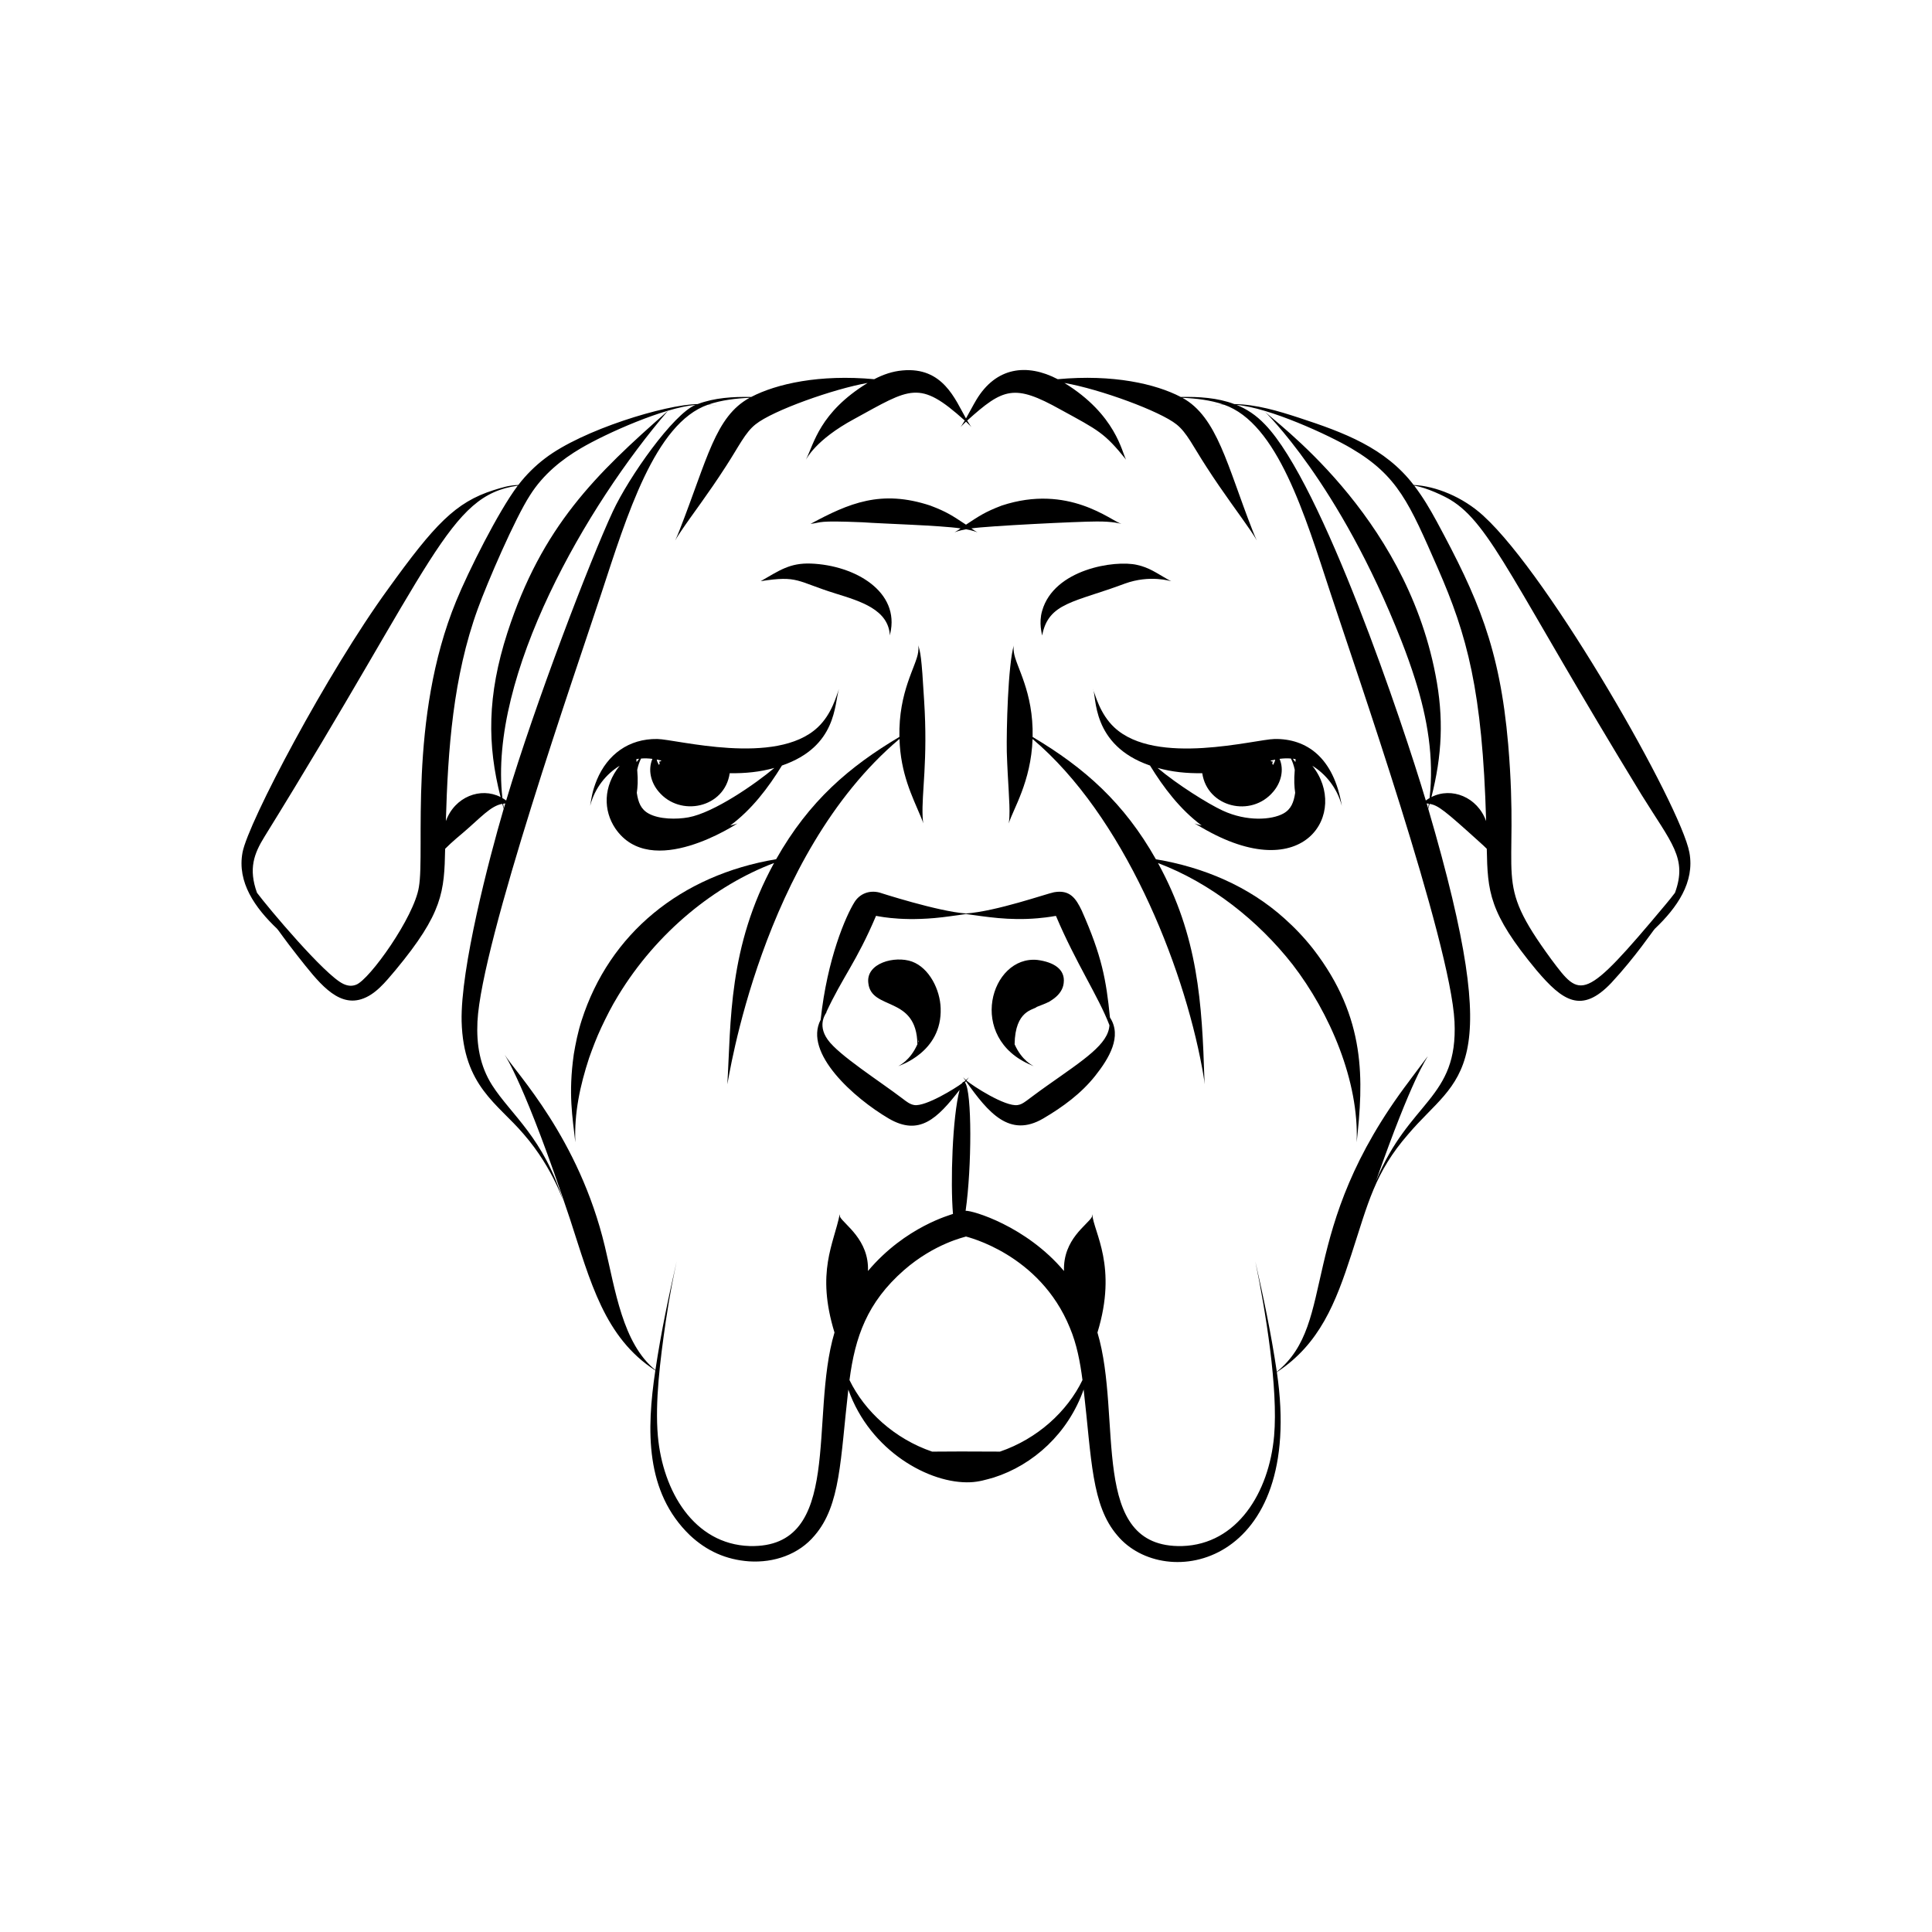 <?xml version="1.0" encoding="UTF-8"?>
<!-- Uploaded to: ICON Repo, www.svgrepo.com, Generator: ICON Repo Mixer Tools -->
<svg fill="#000000" width="800px" height="800px" version="1.1" viewBox="144 144 512 512" xmlns="http://www.w3.org/2000/svg">
 <g>
  <path d="m293.38 462.64c0.07 0.211 0.102 0.32 0.121 0.371-0.004 0-0.039-0.129-0.121-0.371z"/>
  <path d="m345.59 298.02c10.004-1.578 9.453 0.039 19.883 3.281 6.672 2.066 13.98 4.289 14.352 11.105 0 0 0.016-0.145 0.074-0.422 2.688-11.152-9.25-18.176-20.988-18.633-5.656-0.211-8.434 1.887-13.32 4.668z"/>
  <path d="m318.21 339.84c-7.644-0.109-13.246 4.168-16.027 10.812-1.203 2.961-1.402 4.586-1.793 6.902 1.27-4.863 4.344-8.488 7.82-10.617-4.422 5.504-4.32 11.863-1.16 16.586 9.492 13.965 32.273-1.281 32.402-1.316 0 0-0.664 0.285-1.93 0.566 5.688-4.223 10.055-9.957 13.699-15.898 14.668-5.051 13.844-16.32 15.117-20.293-0.613 1.543-1.824 6.641-5.68 10.215-11.035 10.305-37.406 3.129-42.449 3.043zm1.047 5.711c-0.023 0.035-0.09 0.141-0.102 0.156-0.613 0.227-0.438 0.121-0.512 0.137 0.047 0.102 0.172 0.336 0.18 0.484-0.059 0.129-0.121 0.262-0.172 0.41-0.516-0.852-0.539-1.156-0.602-1.449 0.398 0.082 0.797 0.164 1.207 0.262zm12.531 2.969c-0.012 0.004-0.027 0.008-0.039 0.012 0.004-0.004 0.008-0.008 0.012-0.016 0.008 0 0.016 0 0.027 0.004zm-19.09-2.562c-0.023-0.27-0.047-0.523-0.066-0.762 0.246-0.047 0.492-0.098 0.742-0.133-0.102 0.133-0.246 0.293-0.676 0.895zm36.52 1.547c-4.992 4.219-16.035 11.879-22.781 13.102-3.152 0.57-7.715 0.535-10.504-0.988-2.121-1.148-2.801-3.023-3.176-5.519 0.211-1.516 0.367-3.043 0.113-6.082 0.27-1.27 0.594-2.141 1.016-2.996 0.965-0.086 1.961-0.055 3.012 0.086-1.246 2.902-0.41 6.269 1.66 8.691 5.711 6.824 17.488 4.316 18.824-4.891 4.102 0.062 8.02-0.324 11.836-1.402z"/>
  <path d="m385.7 398.83c-4.59-1.641-12.262 0.414-11.586 5.688 0.781 7.402 12.824 3.215 13.004 16.227-1.965 4.438-4.938 5.676-5.066 5.793 0.133-0.109 11.656-3.606 11.23-15.355-0.145-4.871-2.988-10.66-7.582-12.352zm1.594 21.523c0.035-0.191 0.078-0.414 0.121-0.648 0.027 0.059 0.055 0.113 0.078 0.168-0.016 0.047-0.152 0.363-0.199 0.48z"/>
  <path d="m296.06 423.39c-1.504 10.625-0.32 16.676 0.41 23.348-0.316-7.797 1.227-14.98 3.664-22.418 0.918-2.562 1.926-5.273 3.219-8.02 1.293-2.742 2.703-5.578 4.422-8.371 10.312-17.027 25.863-29.387 41.359-35.227-12.23 22.301-11.383 42.207-12.383 58.652 0.301-0.977 8.961-60.598 45.617-91.527 0.309 9.25 3.348 15.113 5.652 20.625 0.492 1.133 0.664 1.773 0.664 1.773s-0.129-0.656-0.18-1.879c-0.289-6.242 1.43-14.738 0.395-30.75-0.695-11.953-0.988-12.691-1.578-14.652 0 0 0.184 0.668 0.008 1.859-0.484 3.766-5.231 10.383-4.977 22.484-13.211 7.852-23.891 16.883-32.668 32.414-25.25 4.223-44.172 19.688-51.547 42.715-1 3.113-1.602 6.148-2.078 8.973z"/>
  <path d="m409.47 277.98c-4.504 1.707-6.086 2.836-9.473 5.062-3.637-2.391-5.012-3.371-9.473-5.062-13.016-4.293-21.488-0.664-31.727 4.852 3.258-0.371 1.309-0.93 13.797-0.422 5.301 0.391 20.594 0.816 25.973 1.625-1.242 0.883-1.492 0.953-1.621 1.035 0.129-0.035 1.098-0.457 3.051-0.805 1.945 0.344 2.918 0.766 3.051 0.805-0.191-0.121-0.375-0.148-1.621-1.035 4.391-0.66 28.609-1.844 33.078-1.832 4.512-0.062 6.562 0.613 6.691 0.629-2.734-0.77-14.035-10.688-31.727-4.852z"/>
  <path d="m445.31 293.7c-5.867-1.348-22.004 1.121-25.133 12.18-0.949 3.215-0.02 6.184 0 6.539 1.664-8.785 8.539-8.746 21.914-13.754 6.668-2.426 12.188-0.641 12.32-0.633 0 0-0.555-0.227-1.504-0.805-2.242-1.266-4.402-2.848-7.598-3.527z"/>
  <path d="m481.78 339.84c-5.133 0.09-31.387 7.289-42.449-3.043-3.875-3.594-5.121-8.809-5.68-10.215 1.004 1.773-0.605 14.879 15.117 20.293 3.562 5.809 7.949 11.629 13.699 15.898-1.27-0.281-1.93-0.566-1.93-0.566 0.457 0.254 1.242 0.695 1.816 1.031 27.602 16.246 39.199-4.125 29.426-16.301 3.441 2.109 6.555 5.773 7.82 10.617-2.164-12.809-9.312-17.836-17.82-17.715zm5.512 6.117c-0.418-0.582-0.574-0.766-0.68-0.895 0.25 0.031 0.496 0.082 0.742 0.133-0.016 0.242-0.035 0.496-0.062 0.762zm-19.059 2.559c0.004 0.004 0.008 0.008 0.012 0.016-0.012-0.004-0.027-0.008-0.039-0.012 0.008-0.004 0.016-0.004 0.027-0.004zm13.105-1.77c-0.051-0.152-0.113-0.281-0.172-0.41 0.004-0.051 0.082-0.305 0.098-0.352 0.031-0.094 0.086-0.133 0.086-0.133-0.684-0.133-0.328-0.086-0.512-0.137-0.109-0.172-0.102-0.156-0.102-0.156 0.41-0.102 0.809-0.184 1.207-0.258-0.07 0.309-0.074 0.57-0.605 1.445zm-30.566 0.758c3.816 1.074 7.715 1.465 11.84 1.402 1.316 9.039 12.984 11.867 18.824 4.891 2.059-2.41 2.914-5.773 1.66-8.691 1.047-0.145 2.047-0.172 3.012-0.086 0.41 0.828 0.742 1.699 1.016 2.996-0.238 2.836-0.117 4.477 0.113 6.082-0.375 2.488-1.055 4.371-3.176 5.519-3.047 1.664-9.637 2.168-16.031-0.801-3.867-1.781-12.004-6.875-17.258-11.312z"/>
  <path d="m417.37 426.3c0.383 0.152 0.578 0.242 0.578 0.242-0.129-0.117-3.102-1.355-5.066-5.793 0.133-9.145 5.062-9.062 5.871-9.906 3.023-1.145 2.957-1.273 3.141-1.285 0.27-0.246 3.656-1.797 3.996-5.035 0.473-3.703-2.719-5.574-6.973-6.129-12.387-1.238-18.883 20.715-1.547 27.906z"/>
  <path d="m537.2 280.77c-5.606-5.172-12.859-7.973-18.566-8.25-7.539-9.844-18.414-13.891-30.387-17.812-5.512-1.805-11.363-3.547-17.145-3.625-4.441-1.68-9.379-1.977-14.191-1.887-6.641-3.453-17.887-6.062-32.598-4.703-8.191-4.277-16.352-3.215-21.566 5.457-0.941 1.57-1.734 3.164-2.75 4.938-2.863-4.996-6.098-13.727-16.836-12.715-2.644 0.227-5.125 1.09-7.481 2.32-14.48-1.332-25.84 1.191-32.598 4.703-4.812-0.09-9.75 0.207-14.191 1.887-8.512 0.117-30.609 6.82-40.492 14.426-2.535 1.926-4.961 4.301-7.035 7.008-2.492 0.121-4.031 0.586-6.598 1.391-10.047 3.203-15.582 9.059-27.895 26.156-16.113 22.125-37.141 61.957-38.598 69.859-1.465 7.891 3.309 14.648 9.156 20.207 0.355 0.336 1.703 2.457 5.477 7.238 5.297 6.699 10.34 13.438 16.816 11.438 3.746-1.156 6.422-4.562 9.062-7.676 12.637-15.219 12.953-20.855 13.188-32.195 1.684-1.715 4.301-3.879 4.816-4.312 4.492-3.824 7.242-7.086 10.34-7.59 0.137 0.508 0.262 0.945 0.359 1.301-3.945 13.461-11.477 42.375-11.148 56.371 0.473 17.184 9.578 21.754 16.453 29.863 8.133 9.328 10.969 19.262 10.508 17.832-5.199-16.848-13.867-22.984-18.855-30.777-3.297-5.164-4.199-10.852-3.914-16.875 1.055-21.133 26.141-93.125 32.832-113.48 6.727-20.434 14.16-45.133 28.285-50.027 0.688 0.039 1.23 0.086 1.609 0.145 1.723 0.223-0.293-0.078-1.484-0.191 3.402-1.16 7.269-1.621 10.887-1.773-9.121 4.996-11.172 16.188-18.547 35.016-0.703 1.828-1.188 2.793-1.188 2.793s0.52-0.945 1.633-2.574c3.035-4.504 7.019-9.613 11.797-17.039 3.469-5.328 5.121-8.996 7.883-11.164 4.59-3.691 20.758-9.41 29.688-10.969-12.73 7.828-14.156 16-16.352 20.332 0.145-0.133 2.457-5.203 12.805-10.781 14.988-8.195 17.184-10.5 29.297 0.418-0.676 1.152-1.129 1.75-1.129 1.75s0.48-0.555 1.453-1.453c0.973 0.895 1.453 1.453 1.453 1.453s-0.449-0.598-1.129-1.75c9.586-8.641 12.48-9.754 24.711-2.926 10.129 5.539 11.648 6.168 17.395 13.289-1.117-1.906-2.637-11.902-16.352-20.332 9.57 1.672 25.383 7.512 29.688 10.969 2.762 2.168 4.434 5.867 7.883 11.164 4.621 7.188 9.086 13.02 11.797 17.039 1.113 1.629 1.633 2.574 1.633 2.574s-0.484-0.965-1.188-2.793c-6.664-17.012-9.297-29.949-18.551-35.016 3.617 0.152 7.484 0.613 10.887 1.773-1.445 0.137-3.137 0.402-1.484 0.191 0.375-0.059 0.922-0.105 1.605-0.145 14.234 4.93 21.453 29.258 28.285 50.027 6.613 20.109 31.781 92.363 32.832 113.48 0.961 20.551-12.035 20.844-20.832 42.301 9.762-27.805 13.371-32.27 13.754-33.152-5.215 6.945-4.793 6.414-4.891 6.551-30.285 39.91-18.824 63.898-35.125 77.086-1.52-10.293-3.559-19.832-5.691-29.234 2.731 13.172 6.074 33.715 4.977 46.234-1.332 15.012-9.781 28.742-24.363 29.188-24.98 0.598-15.688-33.898-22.453-56.586 5.387-17.57-0.965-26.441-1.387-31.367 0 0-0.008 0.266-0.082 0.727-1.16 2.117-7.688 5.891-7.398 14.336-10.07-11.953-24.352-16.105-26.07-15.957 1.656-11.555 1.703-31.621-0.152-33.984 0.082-0.117 0.176-0.246 0.246-0.348 5.965 8.406 11.578 15.074 20.484 9.863 5.215-3.062 10.059-6.633 13.75-11.281 3.699-4.668 7.203-10.48 3.922-15.488-1.004-10.043-2.152-16.316-7.481-28.336-1.547-3.242-3.164-5.598-7.352-4.844-1.902 0.363-15.348 5.078-23.316 5.625-7.402-0.508-23.031-5.578-22.902-5.543-2.883-0.746-5.336 0.441-6.641 2.519-2.312 3.703-7.231 14.98-8.973 31.184-4.609 8.816 8.855 20.781 18.023 26.168 8.133 4.762 12.895 0.023 18.801-7.582-1.91 7.188-2.465 24.465-1.762 32.871-0.457 0.234-12.559 3.301-22.527 15.129 0.332-8.242-6.297-12.324-7.398-14.328-0.074-0.465-0.082-0.727-0.082-0.727-1.59 7.945-6.316 15.273-1.391 31.355-6.731 22.551 2.512 57.188-22.449 56.59-14.844-0.461-23.062-14.605-24.359-29.18-0.789-8.988 0.598-20.055 2.098-30.391 1.152-7.727 2.09-12.051 2.875-15.844-2.066 9.109-4.078 18.469-5.625 28.781-8.719-7.07-10.629-21.312-13.395-32.773-6.867-28.73-23.496-45.871-26.551-50.809 0.195 0.461 5.254 7.387 17.32 43.578 5.43 16.613 9.078 31.352 22.609 40.105-2.367 15.859-2.699 32.242 9.16 43.668 4.445 4.176 9.574 6.477 15.672 6.922 6.637 0.434 13.234-1.848 17.414-6.891 6.871-8.008 6.773-20.117 8.898-38.629 5.746 16.309 21.582 25.059 32.379 24.555 2.328-0.113 4.039-0.66 6.129-1.238 10.551-3.348 19.781-11.773 23.855-23.34 2.121 18.406 2.055 30.672 8.902 38.648 12.578 15.168 49.879 8.227 42.301-43.254 11.363-7.426 15.621-18.434 19.77-31.238 4.41-13.492 6.156-21.625 15.047-31.816 13.559-16 26.238-14.785 5.301-86.234 0.098-0.355 0.219-0.793 0.359-1.301 2.285 0.375 3.953 1.711 13.367 10.223 0.723 0.648 1.332 1.219 1.785 1.676 0.238 11.332 0.508 16.922 13.188 32.195 6.926 8.172 11.949 11.629 19.812 3.348 6.457-6.949 11.086-13.918 11.543-14.348 5.863-5.574 10.617-12.328 9.156-20.207-2.273-12.336-36.875-73.066-54.516-89.152zm-282.19 98.301c-1.223 7.926-13.078 24.559-16.633 25.887-1.094 0.434-2.191 0.355-3.41-0.223-4.863-2.258-19.969-20.254-22.863-24.145-2.297-6.356-0.789-10.363 1.965-14.816 45.121-72.871 48.719-90.492 67.148-93.07-5.144 6.812-13.121 22.746-16.32 30.57-12.824 31.168-8.191 66.16-9.887 75.797zm22.332-22.074c0.199-0.031 0.391-0.055 0.566-0.07-0.125 0.418-0.25 0.836-0.375 1.254-0.059-0.336-0.125-0.727-0.191-1.184zm29.023-77.367c-5.949 12.758-20.551 50.793-28.223 76.516-0.484-0.363-0.727-0.484-0.996-0.641-3.742-32.5 22.34-77.609 43.879-102.64-19.184 16.832-33.406 30.617-42.555 58.793-5.414 16.742-5.336 29.797-1.812 43.57-5.262-2.691-12.164-0.105-14.5 6.379 0.539-18.965 1.914-38.273 8.461-56.254 2.508-6.941 9.883-24.023 13.84-30.109 3.492-5.547 8.445-9.492 13.453-12.434 6.746-3.981 22.062-10.793 30.402-11.504-5.867 2.394-17.641 19.035-21.949 28.32zm79.938 157.22c-1.156-0.176-2.082-0.918-3.086-1.688-6.004-4.582-17.008-11.566-19.863-15.648-2.992-4.176-0.254-7.234-0.23-7.363-0.051 0.047-0.117 0.113-0.199 0.195 4.371-9.438 8.035-13.387 13.191-25.531-0.008-0.008-0.012-0.035 0.008-0.059l0.02-0.016 0.004-0.004c-0.391-0.207 5.375 1.457 15.516 0.559 3.086-0.277 4.723-0.586 8.336-1.062 5.324 0.699 11.258 1.785 18.98 1.121 3.5-0.316 4.414-0.609 4.875-0.621l0.016 0.016c0.02 0.023 0.016 0.047 0.004 0.059 5.207 12.316 11.234 21.297 14.141 28.883-0.293 5.023-6.617 9.035-16.562 16.055-5.699 4.031-6.184 4.863-7.766 5.106-3.269 0.512-11.949-5.094-13.559-6.5 0.109-0.156 0.492-0.684 0.656-0.914 0 0-0.262 0.312-0.789 0.789-0.527-0.477-0.789-0.789-0.789-0.789 0.164 0.227 0.547 0.758 0.656 0.914-0.113 0.098-0.266 0.219-0.402 0.328-0.008 0-0.012-0.008-0.02-0.008-0.164-0.004-0.328 0.137-0.492 0.41-1.66 1.266-9.656 6.234-12.645 5.769zm22.695 91.844c-9.254-0.07-12.352-0.027-17.969 0.004-9.918-3.383-17.887-10.66-21.906-18.969 1.488-11.422 4.672-20.559 14.43-29.117 8.137-7.106 16.141-8.773 16.441-8.918 0.133 0.082 19.52 4.519 27.531 24.176 1.832 4.34 2.719 9.051 3.344 13.852-4.012 8.312-11.91 15.566-21.871 18.973zm113.09-171.77c0.18 0.016 0.367 0.039 0.566 0.07-0.066 0.457-0.133 0.848-0.191 1.18-0.121-0.414-0.25-0.832-0.375-1.25zm1.254-1.695c2.812-11.004 3.332-20.93 1.07-32.445-8.254-42.898-42.953-67.156-45.441-69.922 0.086 0.125 19.875 18.867 36.371 60.852 1.395 3.555 2.633 7.016 3.68 10.348 3.262 10.266 5.047 20.848 3.828 31.438-0.297 0.176-0.508 0.273-0.996 0.641-6.043-20.25-27.375-83.852-42.594-99.629-2.438-2.559-4.883-4.113-7.57-5.211 8.734 0.746 24.434 7.984 30.398 11.504 12.391 7.289 15.391 14.562 22.934 31.758 7.785 17.785 11.832 32.383 12.816 67.043-2.301-6.394-9.145-9.109-14.496-6.375zm31.777 43.02c-15.902-21.707-8.277-19.676-11.434-56.988-2.227-25.691-8.141-39.043-18.895-58.988-1.93-3.539-3.594-6.371-6.008-9.566 3.227 0.453 8.188 2.875 9.582 3.746 10.742 6.484 16.621 22.488 50.648 78.152 7.973 12.879 12.207 16.785 8.879 25.988-0.762 1.023-1.609 2.062-2.519 3.148-21.785 26.055-22.453 24.93-30.254 14.508z"/>
  <path d="m503.53 446.74c1.793-16.383 2.668-32.852-11.484-51.199-2.363-3.016-4.961-5.734-7.656-8.137-9.465-8.52-21.41-13.574-34.066-15.688-8.418-14.891-18.809-24.18-32.668-32.414 0.254-12.086-4.5-18.758-4.977-22.484-0.176-1.191 0.008-1.859 0.008-1.859-1.57 5.246-1.988 22.609-1.875 28.32 0.258 8.148 0.855 13.551 0.691 17.082-0.051 1.219-0.18 1.879-0.18 1.879 1.094-3.688 5.938-11.078 6.316-22.398 24.039 20.281 39.809 59.344 44.953 87.273 0.512 2.727 0.664 4.254 0.664 4.254-0.008-0.141-0.027-0.445-0.066-1.109-0.652-20.465-1.625-38.062-12.316-57.543 14.02 5.285 26.59 15.297 35.66 26.871 9.938 12.891 17.656 30.996 16.996 47.152z"/>
 </g>
</svg>